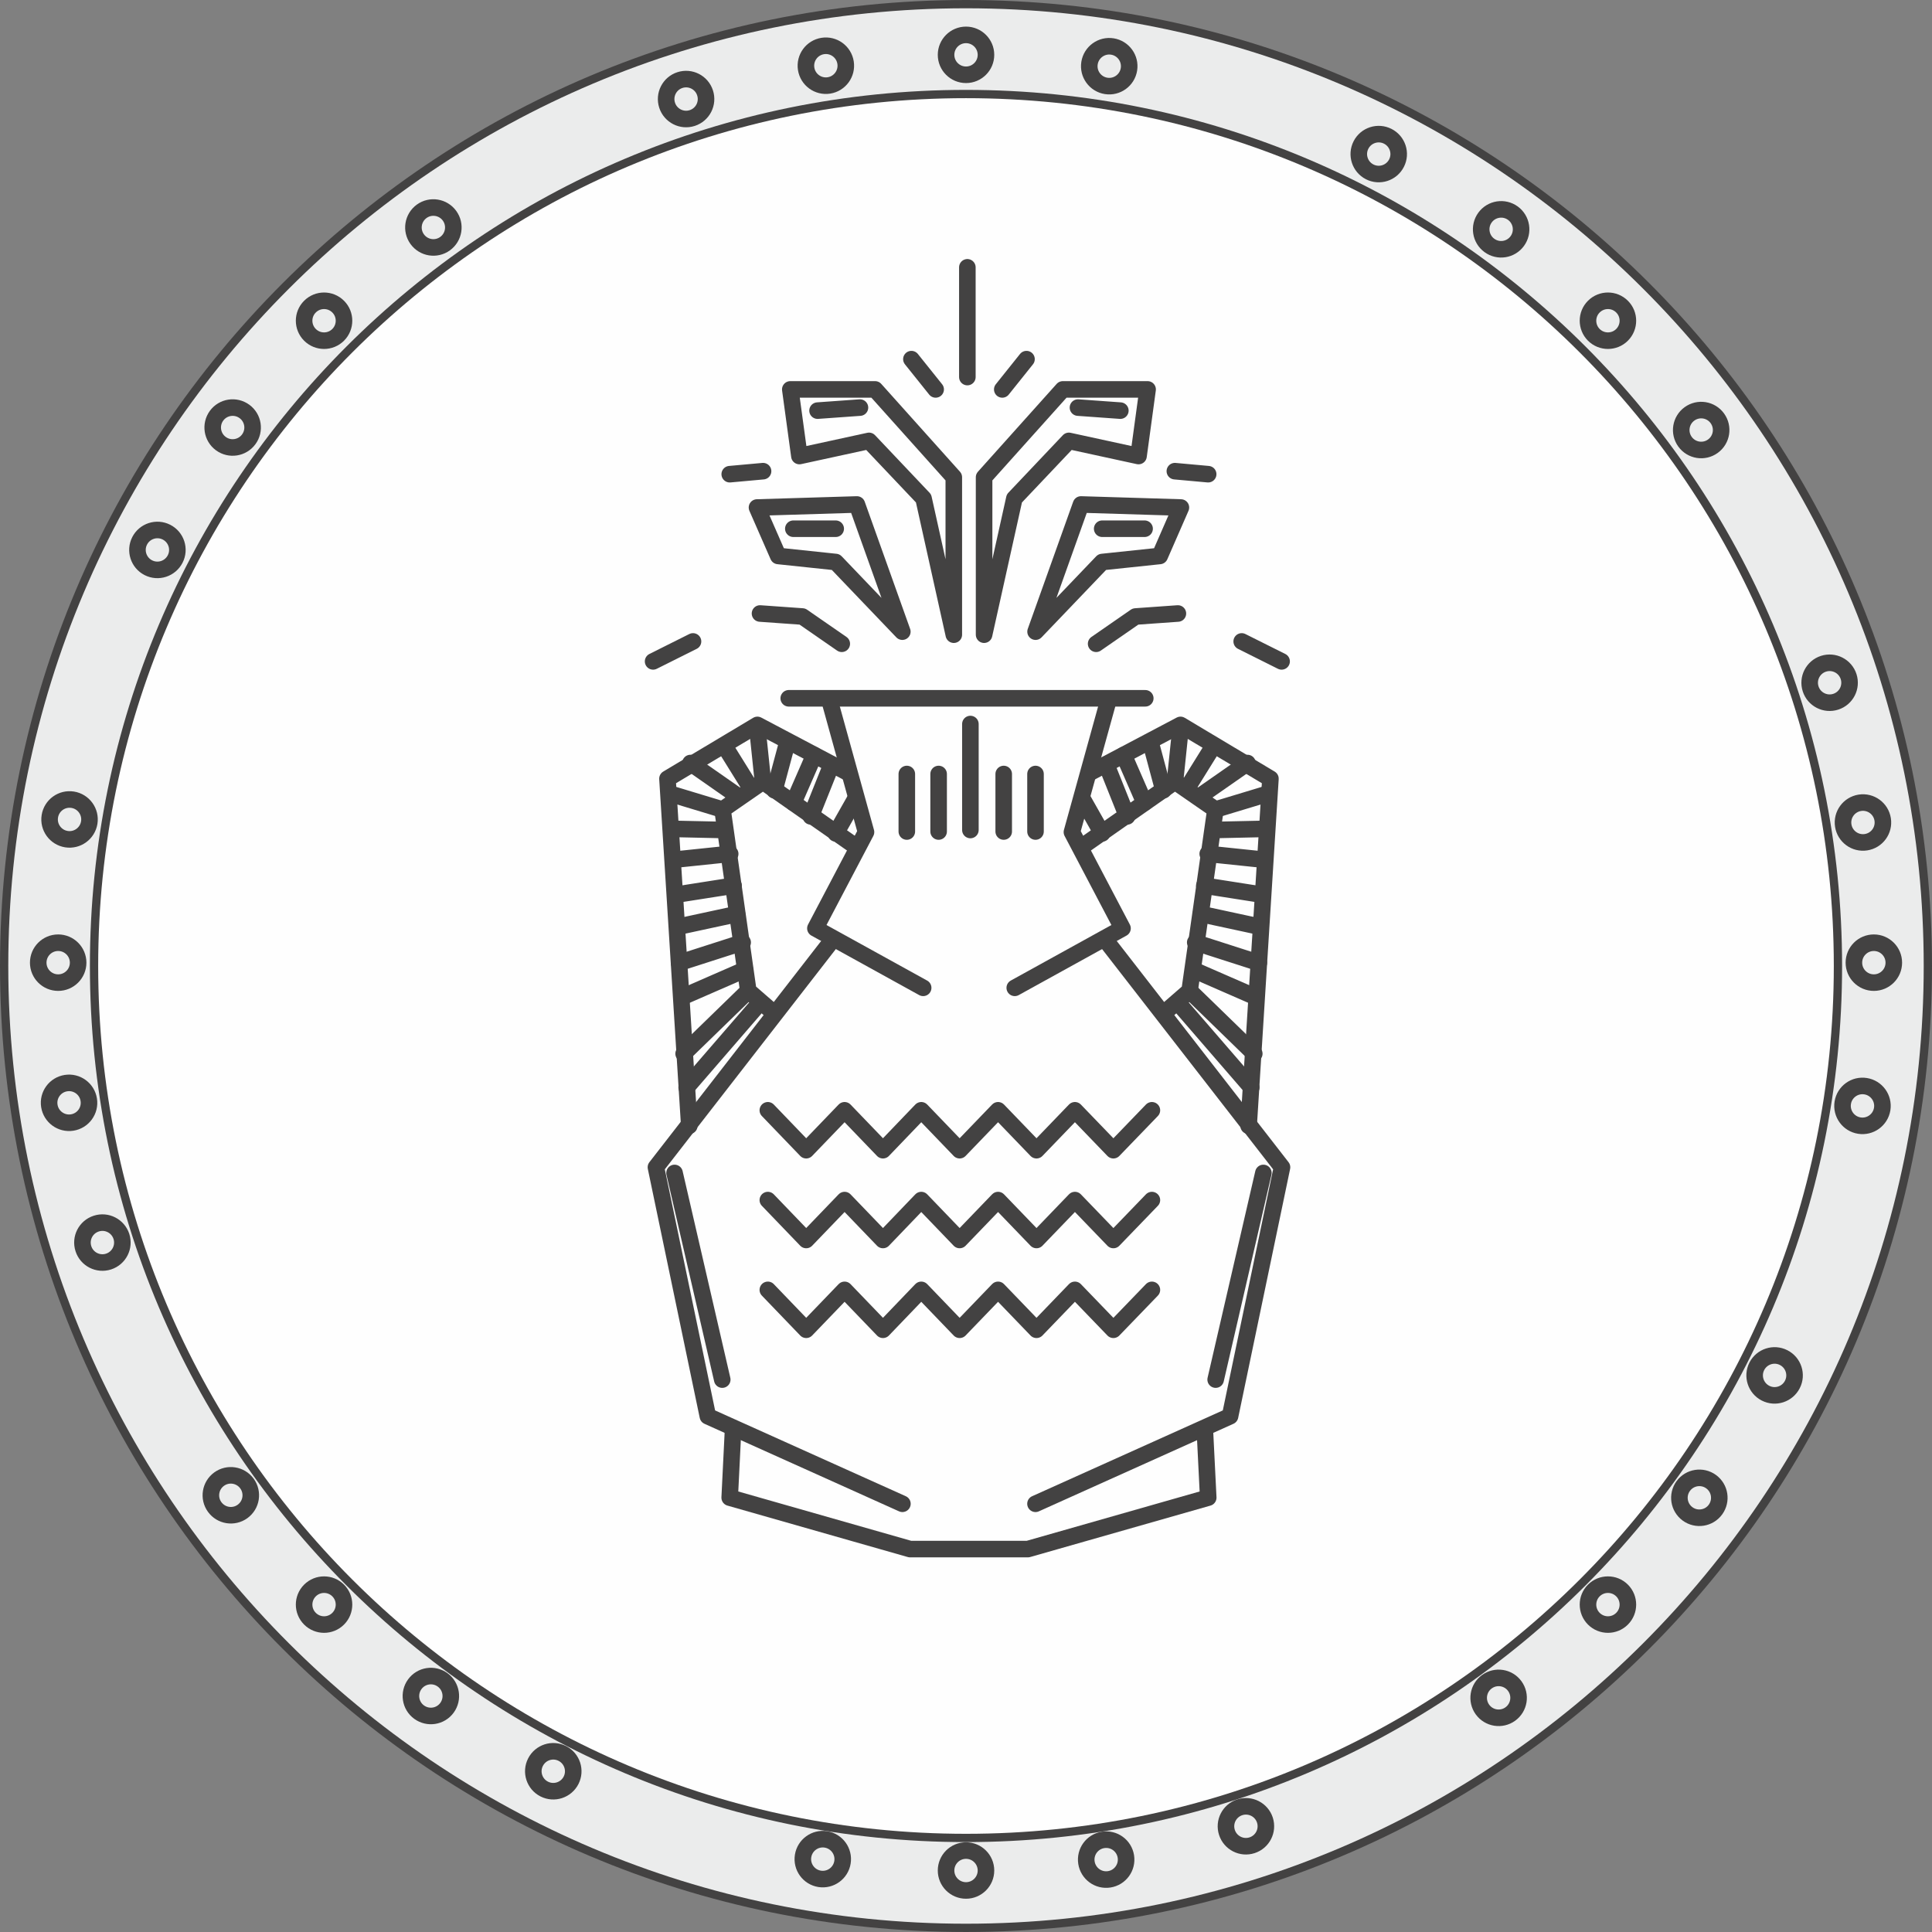 <?xml version="1.0" encoding="UTF-8"?>
<!DOCTYPE svg PUBLIC "-//W3C//DTD SVG 1.1//EN" "http://www.w3.org/Graphics/SVG/1.1/DTD/svg11.dtd">
<!-- Creator: CorelDRAW -->
<svg xmlns="http://www.w3.org/2000/svg" xml:space="preserve" width="43.263mm" height="43.263mm" version="1.1" style="shape-rendering:geometricPrecision; text-rendering:geometricPrecision; image-rendering:optimizeQuality; fill-rule:evenodd; clip-rule:evenodd"
viewBox="0 0 11265.07 11265.01"
 xmlns:xlink="http://www.w3.org/1999/xlink"
 xmlns:xodm="http://www.corel.com/coreldraw/odm/2003">
 <rect x="0" y="0" width="11265.07" height="11265.01" fill="#808080" stroke="none"/>
 <defs>
  <style type="text/css">
   <![CDATA[
    .str0 {stroke:#434242;stroke-width:96.55;stroke-linecap:round;stroke-linejoin:round;stroke-miterlimit:10}
    .fil0 {fill:none;fill-rule:nonzero}
    .fil2 {fill:#FEFEFE;fill-rule:nonzero}
    .fil1 {fill:#EBECEC;fill-rule:nonzero}
   ]]>
  </style>
 </defs>
 <g id="Layer_x0020_1">
  <g>
   <path class="fil0 str0" d="M48.28 5632.49c0,-3084.12 2500.1,-5584.24 5584.24,-5584.24 3084.01,0 5584.27,2500.13 5584.27,5584.24 0,3084.01 -2500.26,5584.24 -5584.27,5584.24 -3084.14,0 -5584.24,-2500.23 -5584.24,-5584.24z"/>
   <path id="_1" class="fil1" d="M48.28 5632.49c0,-3084.12 2500.1,-5584.24 5584.24,-5584.24 3084.01,0 5584.27,2500.13 5584.27,5584.24 0,3084.01 -2500.26,5584.24 -5584.27,5584.24 -3084.14,0 -5584.24,-2500.23 -5584.24,-5584.24z"/>
  </g>
  <g>
   <path class="fil0 str0" d="M572.48 5632.49c0,-2794.67 2265.5,-5060.12 5060.04,-5060.12 2794.57,0 5060.04,2265.44 5060.04,5060.12 0,2794.57 -2265.47,5060.01 -5060.04,5060.01 -2794.54,0 -5060.04,-2265.44 -5060.04,-5060.01z"/>
   <path id="_1_0" class="fil2" d="M572.48 5632.49c0,-2794.67 2265.5,-5060.12 5060.04,-5060.12 2794.57,0 5060.04,2265.44 5060.04,5060.12 0,2794.57 -2265.47,5060.01 -5060.04,5060.01 -2794.54,0 -5060.04,-2265.44 -5060.04,-5060.01z"/>
  </g>
  <g>
   <polyline class="fil0 str0" points="6037.73,8768.17 7172.14,8257.76 7475.07,6806.02 6464.11,5504.31 "/>
  </g>
  <g>
   <polyline class="fil0 str0" points="5916.83,5759.8 6545.06,5412.96 6250.15,4851.73 6461.89,4087.06 "/>
  </g>
  <g>
   <polyline class="fil0 str0" points="6348.68,4508.91 6883.3,4226.79 7407.61,4540.34 7280.44,6564.38 "/>
  </g>
  <g>
   <polyline class="fil0 str0" points="6314.96,4932.27 6851.04,4557.32 7086.76,4720.29 6936.31,5777.24 6801.83,5894.15 "/>
  </g>
  <g>
   <line class="fil0 str0" x1="6677.8" y1="4071.6" x2="4598.98" y2= "4071.6" />
  </g>
  <g>
   <line class="fil0 str0" x1="7366.42" y1="6839.19" x2="7088.25" y2= "8044.09" />
  </g>
  <g>
   <line class="fil0 str0" x1="7295.8" y1="6340.3" x2="6871.97" y2= "5850.41" />
  </g>
  <g>
   <line class="fil0 str0" x1="6936.31" y1="5777.24" x2="7313.4" y2= "6143.81" />
  </g>
  <g>
   <line class="fil0 str0" x1="6955.97" y1="5653.9" x2="7320.12" y2= "5812.81" />
  </g>
  <g>
   <line class="fil0 str0" x1="6969.12" y1="5495.01" x2="7339.91" y2= "5614.14" />
  </g>
  <g>
   <line class="fil0 str0" x1="7002.16" y1="5329.43" x2="7339.91" y2= "5402.29" />
  </g>
  <g>
   <line class="fil0 str0" x1="7022.06" y1="5164.01" x2="7359.7" y2= "5216.95" />
  </g>
  <g>
   <line class="fil0 str0" x1="7041.95" y1="4978.57" x2="7359.7" y2= "5011.71" />
  </g>
  <g>
   <line class="fil0 str0" x1="7074.99" y1="4839.55" x2="7373.06" y2= "4833.01" />
  </g>
  <g>
   <line class="fil0 str0" x1="7086.76" y1="4720.29" x2="7392.84" y2= "4627.7" />
  </g>
  <g>
   <line class="fil0 str0" x1="6989.02" y1="4647.57" x2="7273.72" y2= "4449" />
  </g>
  <g>
   <line class="fil0 str0" x1="6922.7" y1="4594.66" x2="7074.99" y2= "4349.66" />
  </g>
  <g>
   <line class="fil0 str0" x1="6851.04" y1="4557.32" x2="6883.04" y2= "4250.3" />
  </g>
  <g>
   <line class="fil0 str0" x1="6783.7" y1="4607.8" x2="6710.85" y2= "4336.35" />
  </g>
  <g>
   <line class="fil0 str0" x1="6673.38" y1="4680.63" x2="6552.07" y2= "4402.6" />
  </g>
  <g>
   <line class="fil0 str0" x1="6571.85" y1="4760.21" x2="6452.6" y2= "4462.15" />
  </g>
  <g>
   <line class="fil0 str0" x1="6426.2" y1="4859.44" x2="6313.71" y2= "4660.85" />
  </g>
  <g>
   <polyline class="fil0 str0" points="4274.38,8334.71 4254.72,8732.34 5306.05,9032.25 5993.52,9032.25 7044.89,8732.34 7025.1,8334.71 "/>
  </g>
  <g>
   <polyline class="fil0 str0" points="5261.73,8768.17 4127.34,8257.76 3824.62,6806.02 4835.35,5504.31 "/>
  </g>
  <g>
   <polyline class="fil0 str0" points="5382.73,5759.8 4754.4,5412.96 5049.42,4851.73 4837.8,4087.06 "/>
  </g>
  <g>
   <polyline class="fil0 str0" points="4950.78,4508.91 4416.32,4226.79 3891.88,4540.34 4019.02,6564.38 "/>
  </g>
  <g>
   <polyline class="fil0 str0" points="4984.53,4932.27 4448.45,4557.32 4212.85,4720.29 4363.15,5777.24 4497.74,5894.15 "/>
  </g>
  <g>
   <line class="fil0 str0" x1="3933.15" y1="6839.19" x2="4211.24" y2= "8044.09" />
  </g>
  <g>
   <line class="fil0 str0" x1="4003.79" y1="6340.3" x2="4427.49" y2= "5850.41" />
  </g>
  <g>
   <line class="fil0 str0" x1="4363.15" y1="5777.24" x2="3986.09" y2= "6143.81" />
  </g>
  <g>
   <line class="fil0 str0" x1="4343.72" y1="5653.9" x2="3979.6" y2= "5812.81" />
  </g>
  <g>
   <line class="fil0 str0" x1="4330.34" y1="5495.01" x2="3959.68" y2= "5614.14" />
  </g>
  <g>
   <line class="fil0 str0" x1="4297.3" y1="5329.43" x2="3959.68" y2= "5402.29" />
  </g>
  <g>
   <line class="fil0 str0" x1="4277.4" y1="5164.01" x2="3939.79" y2= "5216.95" />
  </g>
  <g>
   <line class="fil0 str0" x1="4257.54" y1="4978.57" x2="3939.79" y2= "5011.71" />
  </g>
  <g>
   <line class="fil0 str0" x1="4224.49" y1="4839.55" x2="3926.54" y2= "4833.01" />
  </g>
  <g>
   <line class="fil0 str0" x1="4212.85" y1="4720.29" x2="3906.75" y2= "4627.7" />
  </g>
  <g>
   <line class="fil0 str0" x1="4310.45" y1="4647.57" x2="4025.9" y2= "4449" />
  </g>
  <g>
   <line class="fil0 str0" x1="4376.77" y1="4594.66" x2="4224.49" y2= "4349.66" />
  </g>
  <g>
   <line class="fil0 str0" x1="4448.45" y1="4557.32" x2="4416.45" y2= "4250.3" />
  </g>
  <g>
   <line class="fil0 str0" x1="4515.79" y1="4607.8" x2="4588.61" y2= "4336.35" />
  </g>
  <g>
   <line class="fil0 str0" x1="4626.08" y1="4680.63" x2="4747.55" y2= "4402.6" />
  </g>
  <g>
   <line class="fil0 str0" x1="4727.63" y1="4760.21" x2="4846.89" y2= "4462.15" />
  </g>
  <g>
   <line class="fil0 str0" x1="4873.29" y1="4859.44" x2="4985.91" y2= "4660.85" />
  </g>
  <g>
   <line class="fil0 str0" x1="5658.14" y1="4221.68" x2="5658.14" y2= "4839.55" />
  </g>
  <g>
   <line class="fil0 str0" x1="5472.9" y1="4848.37" x2="5472.9" y2= "4513" />
  </g>
  <g>
   <line class="fil0 str0" x1="5287.46" y1="4848.37" x2="5287.46" y2= "4513" />
  </g>
  <g>
   <line class="fil0 str0" x1="6037.83" y1="4848.37" x2="6037.83" y2= "4513" />
  </g>
  <g>
   <line class="fil0 str0" x1="5852.41" y1="4848.37" x2="5852.41" y2= "4513" />
  </g>
  <g>
   <polygon class="fil0 str0" points="5561.43,3700.71 5561.43,2782.67 5102.48,2270.57 4608.04,2270.57 4661.08,2659.01 5067.1,2570.69 5384.95,2906.22 "/>
  </g>
  <g>
   <line class="fil0 str0" x1="4766.98" y1="2394.23" x2="5014.19" y2= "2376.52" />
  </g>
  <g>
   <polygon class="fil0 str0" points="5261.26,3683 4996.51,2941.48 4413.87,2959.18 4537.55,3241.62 4872.82,3276.98 "/>
  </g>
  <g>
   <line class="fil0 str0" x1="4625.72" y1="3082.84" x2="4872.82" y2= "3082.84" />
  </g>
  <g>
   <line class="fil0 str0" x1="5455.59" y1="2270.57" x2="5314.2" y2= "2094.06" />
  </g>
  <g>
   <line class="fil0 str0" x1="4449.23" y1="2747.28" x2="4254.96" y2= "2764.86" />
  </g>
  <g>
   <polyline class="fil0 str0" points="4908.18,3753.64 4678.66,3594.73 4431.45,3577.15 "/>
  </g>
  <g>
   <polygon class="fil0 str0" points="5738.03,3700.71 5738.03,2782.67 6197.11,2270.57 6691.42,2270.57 6638.49,2659.01 6232.37,2570.69 5914.54,2906.22 "/>
  </g>
  <g>
   <line class="fil0 str0" x1="6532.51" y1="2394.23" x2="6285.41" y2= "2376.52" />
  </g>
  <g>
   <polygon class="fil0 str0" points="6038.2,3683 6302.98,2941.48 6885.59,2959.18 6762.17,3241.62 6426.64,3276.98 "/>
  </g>
  <g>
   <line class="fil0 str0" x1="6673.87" y1="3082.84" x2="6426.64" y2= "3082.84" />
  </g>
  <g>
   <line class="fil0 str0" x1="5844.03" y1="2270.57" x2="5985.26" y2= "2094.06" />
  </g>
  <g>
   <line class="fil0 str0" x1="6850.33" y1="2747.28" x2="7044.53" y2= "2764.86" />
  </g>
  <g>
   <polyline class="fil0 str0" points="6391.3,3753.64 6620.83,3594.73 6868.02,3577.15 "/>
  </g>
  <g>
   <line class="fil0 str0" x1="5640.44" y1="2198.55" x2="5640.44" y2= "1558.68" />
  </g>
  <g>
   <line class="fil0 str0" x1="4040.77" y1="3740.02" x2="3808.11" y2= "3856.36" />
  </g>
  <g>
   <line class="fil0 str0" x1="7240.08" y1="3740.02" x2="7472.78" y2= "3856.36" />
  </g>
  <g>
   <polyline class="fil0 str0" points="4477.07,6473.87 4700.76,6706.52 4924.61,6473.87 5148.41,6706.52 5371.69,6473.87 5595.41,6706.52 5819.5,6473.87 6043.54,6706.52 6267.62,6473.87 6491.92,6706.52 6716.45,6473.87 "/>
  </g>
  <g>
   <polyline class="fil0 str0" points="4477.07,6997.37 4700.76,7230.05 4924.61,6997.37 5148.41,7230.05 5371.69,6997.37 5595.41,7230.05 5819.5,6997.37 6043.54,7230.05 6267.62,6997.37 6491.92,7230.05 6716.45,6997.37 "/>
  </g>
  <g>
   <polyline class="fil0 str0" points="4477.07,7520.9 4700.76,7753.55 4924.61,7520.9 5148.41,7753.55 5371.69,7520.9 5595.41,7753.55 5819.5,7520.9 6043.54,7753.55 6267.62,7520.9 6491.92,7753.55 6716.45,7520.9 "/>
  </g>
  <g>
   <path class="fil0 str0" d="M5748.99 319.67c0,64.24 -52.23,116.34 -116.34,116.34 -64.34,0 -116.37,-52.1 -116.37,-116.34 0,-64.21 52.02,-116.31 116.37,-116.31 64.11,0 116.34,52.1 116.34,116.31z"/>
  </g>
  <g>
   <path class="fil0 str0" d="M5748.99 10906.49c0,64.18 -52.23,116.34 -116.34,116.34 -64.34,0 -116.37,-52.15 -116.37,-116.34 0,-64.21 52.02,-116.37 116.37,-116.37 64.11,0 116.34,52.15 116.34,116.37z"/>
  </g>
  <g>
   <path class="fil0 str0" d="M339.23 5496.73c64.11,0 116.34,52.13 116.34,116.34 0,64.24 -52.23,116.34 -116.34,116.34 -64.34,0 -116.34,-52.1 -116.34,-116.34 0,-64.21 52,-116.34 116.34,-116.34z"/>
  </g>
  <g>
   <path class="fil0 str0" d="M10926.05 5496.73c64.11,0 116.34,52.13 116.34,116.34 0,64.24 -52.23,116.34 -116.34,116.34 -64.34,0 -116.34,-52.1 -116.34,-116.34 0,-64.21 52,-116.34 116.34,-116.34z"/>
  </g>
  <g>
   <path class="fil0 str0" d="M1971.81 1787.87c45.36,45.25 45.36,119.02 0,164.48 -45.36,45.38 -119.13,45.38 -164.51,0 -45.46,-45.46 -45.46,-119.23 0,-164.48 45.38,-45.49 119.15,-45.49 164.51,0z"/>
  </g>
  <g>
   <path class="fil0 str0" d="M9457.85 9273.78c45.38,45.38 45.38,119.13 0,164.54 -45.38,45.46 -119.13,45.46 -164.64,0 -45.33,-45.41 -45.33,-119.15 0,-164.54 45.52,-45.38 119.26,-45.38 164.64,0z"/>
  </g>
  <g>
   <path class="fil0 str0" d="M1807.3 9273.78c45.38,-45.38 119.15,-45.38 164.51,0 45.36,45.38 45.36,119.13 0,164.54 -45.36,45.46 -119.13,45.46 -164.51,0 -45.46,-45.41 -45.46,-119.15 0,-164.54z"/>
  </g>
  <g>
   <path class="fil0 str0" d="M9293.2 1787.87c45.52,-45.49 119.26,-45.49 164.64,0 45.38,45.25 45.38,119.02 0,164.48 -45.38,45.38 -119.13,45.38 -164.64,0 -45.33,-45.46 -45.33,-119.23 0,-164.48z"/>
  </g>
  <g>
   <path class="fil0 str0" d="M6582.66 404.25c-10.13,63.53 -69.91,106.68 -133.32,96.58 -63.43,-10.13 -106.68,-69.7 -96.58,-133.21 10.23,-63.4 69.91,-106.68 133.34,-96.55 63.38,10.21 106.68,69.78 96.55,133.19z"/>
  </g>
  <g>
   <path class="fil0 str0" d="M4912.27 10858.53c-10.13,63.43 -69.68,106.58 -133.11,96.6 -63.51,-10.15 -106.68,-69.83 -96.55,-133.34 10.13,-63.4 69.68,-106.68 133.19,-96.58 63.43,10.29 106.71,69.94 96.47,133.32z"/>
  </g>
  <g>
   <path class="fil0 str0" d="M423.83 4663.03c63.38,10.13 106.68,69.83 96.55,133.24 -10.26,63.38 -69.81,106.68 -133.24,96.58 -63.51,-10.26 -106.63,-69.83 -96.55,-133.24 10.13,-63.51 69.7,-106.68 133.24,-96.58z"/>
  </g>
  <g>
   <path class="fil0 str0" d="M10878.11 6333.34c63.27,10.13 106.68,69.78 96.55,133.19 -10.23,63.4 -69.91,106.71 -133.29,96.58 -63.56,-10.13 -106.68,-69.83 -96.58,-133.34 10.1,-63.38 69.78,-106.68 133.32,-96.42z"/>
  </g>
  <g>
   <path class="fil0 str0" d="M2621.21 1258.17c37.68,52 25.96,124.72 -26.06,162.43 -52,37.78 -124.72,26.04 -162.4,-25.96 -37.7,-52 -26.06,-124.72 25.93,-162.51 52.15,-37.7 124.83,-25.96 162.53,26.04z"/>
  </g>
  <g>
   <path class="fil0 str0" d="M8832.4 9831.39c37.7,52.1 26.06,124.83 -25.93,162.53 -52.02,37.73 -124.72,26.09 -162.53,-25.96 -37.68,-52 -26.04,-124.8 25.96,-162.38 52,-37.73 124.83,-26.19 162.51,25.8z"/>
  </g>
  <g>
   <path class="fil0 str0" d="M1277.63 8624.38c52,-37.68 124.8,-25.96 162.51,26.04 37.7,52.05 26.09,124.78 -25.91,162.43 -52.02,37.73 -124.72,26.09 -162.56,-25.96 -37.7,-51.97 -26.06,-124.67 25.96,-162.51z"/>
  </g>
  <g>
   <path class="fil0 str0" d="M9850.97 2413.29c52.1,-37.78 124.83,-26.17 162.51,25.83 37.7,52.13 26.06,124.85 -26.04,162.56 -52.02,37.68 -124.72,26.04 -162.43,-25.96 -37.68,-52 -26.04,-124.72 25.96,-162.43z"/>
  </g>
  <g>
   <path class="fil0 str0" d="M4111.04 541.65c19.89,61.06 -13.62,126.81 -74.7,146.57 -61.06,19.79 -126.78,-13.72 -146.57,-74.78 -19.76,-61.09 13.62,-126.81 74.81,-146.6 61.09,-19.79 126.81,13.62 146.47,74.81z"/>
  </g>
  <g>
   <path class="fil0 str0" d="M7375.4 10612.57c19.76,61.24 -13.72,126.89 -74.81,146.62 -61.22,19.92 -126.7,-13.64 -146.6,-74.78 -19.76,-61.09 13.72,-126.7 74.81,-146.49 61.22,-19.76 126.7,13.59 146.6,74.65z"/>
  </g>
  <g>
   <path class="fil0 str0" d="M561.21 7134.57c61.09,-19.92 126.81,13.59 146.6,74.65 19.79,61.22 -13.72,126.83 -74.81,146.62 -61.06,19.76 -126.83,-13.64 -146.57,-74.73 -19.92,-61.16 13.57,-126.78 74.78,-146.54z"/>
  </g>
  <g>
   <path class="fil0 str0" d="M10632.18 3870.22c61.19,-19.79 126.81,13.72 146.6,74.91 19.74,61.09 -13.62,126.7 -74.83,146.47 -61.06,19.79 -126.68,-13.7 -146.44,-74.78 -19.89,-61.11 13.62,-126.7 74.68,-146.6z"/>
  </g>
  <g>
   <path class="fil0 str0" d="M970.74 3102.84c57.34,29.22 80.02,99.36 50.7,156.46 -29.22,57.26 -99.21,80.04 -156.46,50.85 -57.26,-29.22 -79.94,-99.36 -50.72,-156.59 29.19,-57.13 99.23,-79.91 156.49,-50.72z"/>
  </g>
  <g>
   <path class="fil0 str0" d="M10400.17 7915.98c57.26,29.22 80.04,99.26 50.72,156.49 -29.19,57.23 -99.23,80.07 -156.44,50.85 -57.26,-29.32 -80.07,-99.36 -50.85,-156.62 29.19,-57.23 99.36,-79.91 156.57,-50.72z"/>
  </g>
  <g>
   <path class="fil0 str0" d="M3122.39 10274.88c29.22,-57.23 99.23,-80.07 156.49,-50.75 57.23,29.22 80.04,99.26 50.85,156.52 -29.22,57.21 -99.36,80.04 -156.62,50.77 -57.21,-29.14 -80.04,-99.31 -50.72,-156.54z"/>
  </g>
  <g>
   <path class="fil0 str0" d="M7935.54 845.39c29.24,-57.21 99.23,-79.81 156.49,-50.59 57.13,29.19 79.94,99.23 50.72,156.36 -29.19,57.34 -99.34,80.04 -156.49,50.85 -57.21,-29.22 -79.89,-99.36 -50.72,-156.62z"/>
  </g>
  <g>
   <path class="fil0 str0" d="M4930.32 365.16c9.89,63.4 -33.51,122.98 -96.94,132.98 -63.51,9.89 -123.06,-33.51 -132.95,-97.02 -9.89,-63.51 33.51,-123.11 97.02,-132.98 63.4,-9.89 122.98,33.51 132.87,97.02z"/>
  </g>
  <g>
   <path class="fil0 str0" d="M6564.72 10824.89c9.89,63.56 -33.51,123.14 -97.02,133 -63.51,10.02 -122.85,-33.51 -132.82,-96.89 -9.89,-63.56 33.49,-123.11 97.02,-132.98 63.51,-9.92 122.98,33.49 132.82,96.86z"/>
  </g>
  <g>
   <path class="fil0 str0" d="M384.61 6315.4c63.51,-10 123.06,33.51 132.95,96.91 10.02,63.53 -33.49,122.98 -96.91,132.87 -63.51,9.87 -123.06,-33.54 -132.95,-97.02 -10,-63.43 33.49,-122.88 96.91,-132.77z"/>
  </g>
  <g>
   <path class="fil0 str0" d="M10844.49 4680.84c63.51,-9.89 123.08,33.51 132.98,97.02 9.89,63.53 -33.51,122.98 -97.05,132.87 -63.4,9.89 -122.95,-33.51 -132.85,-97.02 -10,-63.4 33.51,-122.85 96.91,-132.87z"/>
  </g>
  <g>
   <path class="fil0 str0" d="M1425.26 2398.89c51.76,37.78 63.27,110.64 25.23,162.51 -37.81,51.79 -110.64,63.3 -162.53,25.36 -51.76,-37.78 -63.27,-110.64 -25.36,-162.64 37.83,-51.79 110.66,-63.17 162.66,-25.23z"/>
  </g>
  <g>
   <path class="fil0 str0" d="M9977.08 8639.28c52,37.91 63.27,110.61 25.47,162.66 -37.81,51.87 -110.64,63.25 -162.53,25.36 -52,-37.94 -63.27,-110.64 -25.36,-162.56 37.81,-51.84 110.66,-63.25 162.43,-25.47z"/>
  </g>
  <g>
   <path class="fil0 str0" d="M2418.42 9820.46c37.83,-51.87 110.64,-63.2 162.43,-25.36 51.89,37.78 63.27,110.64 25.49,162.56 -37.83,51.97 -110.66,63.25 -162.66,25.34 -51.87,-37.81 -63.17,-110.66 -25.26,-162.53z"/>
  </g>
  <g>
   <path class="fil0 str0" d="M8658.83 1268.54c37.94,-51.92 110.64,-63.3 162.64,-25.49 51.76,37.83 63.27,110.64 25.36,162.64 -37.94,51.92 -110.74,63.3 -162.61,25.26 -51.79,-37.81 -63.33,-110.53 -25.39,-162.4z"/>
  </g>
 </g>
</svg>
